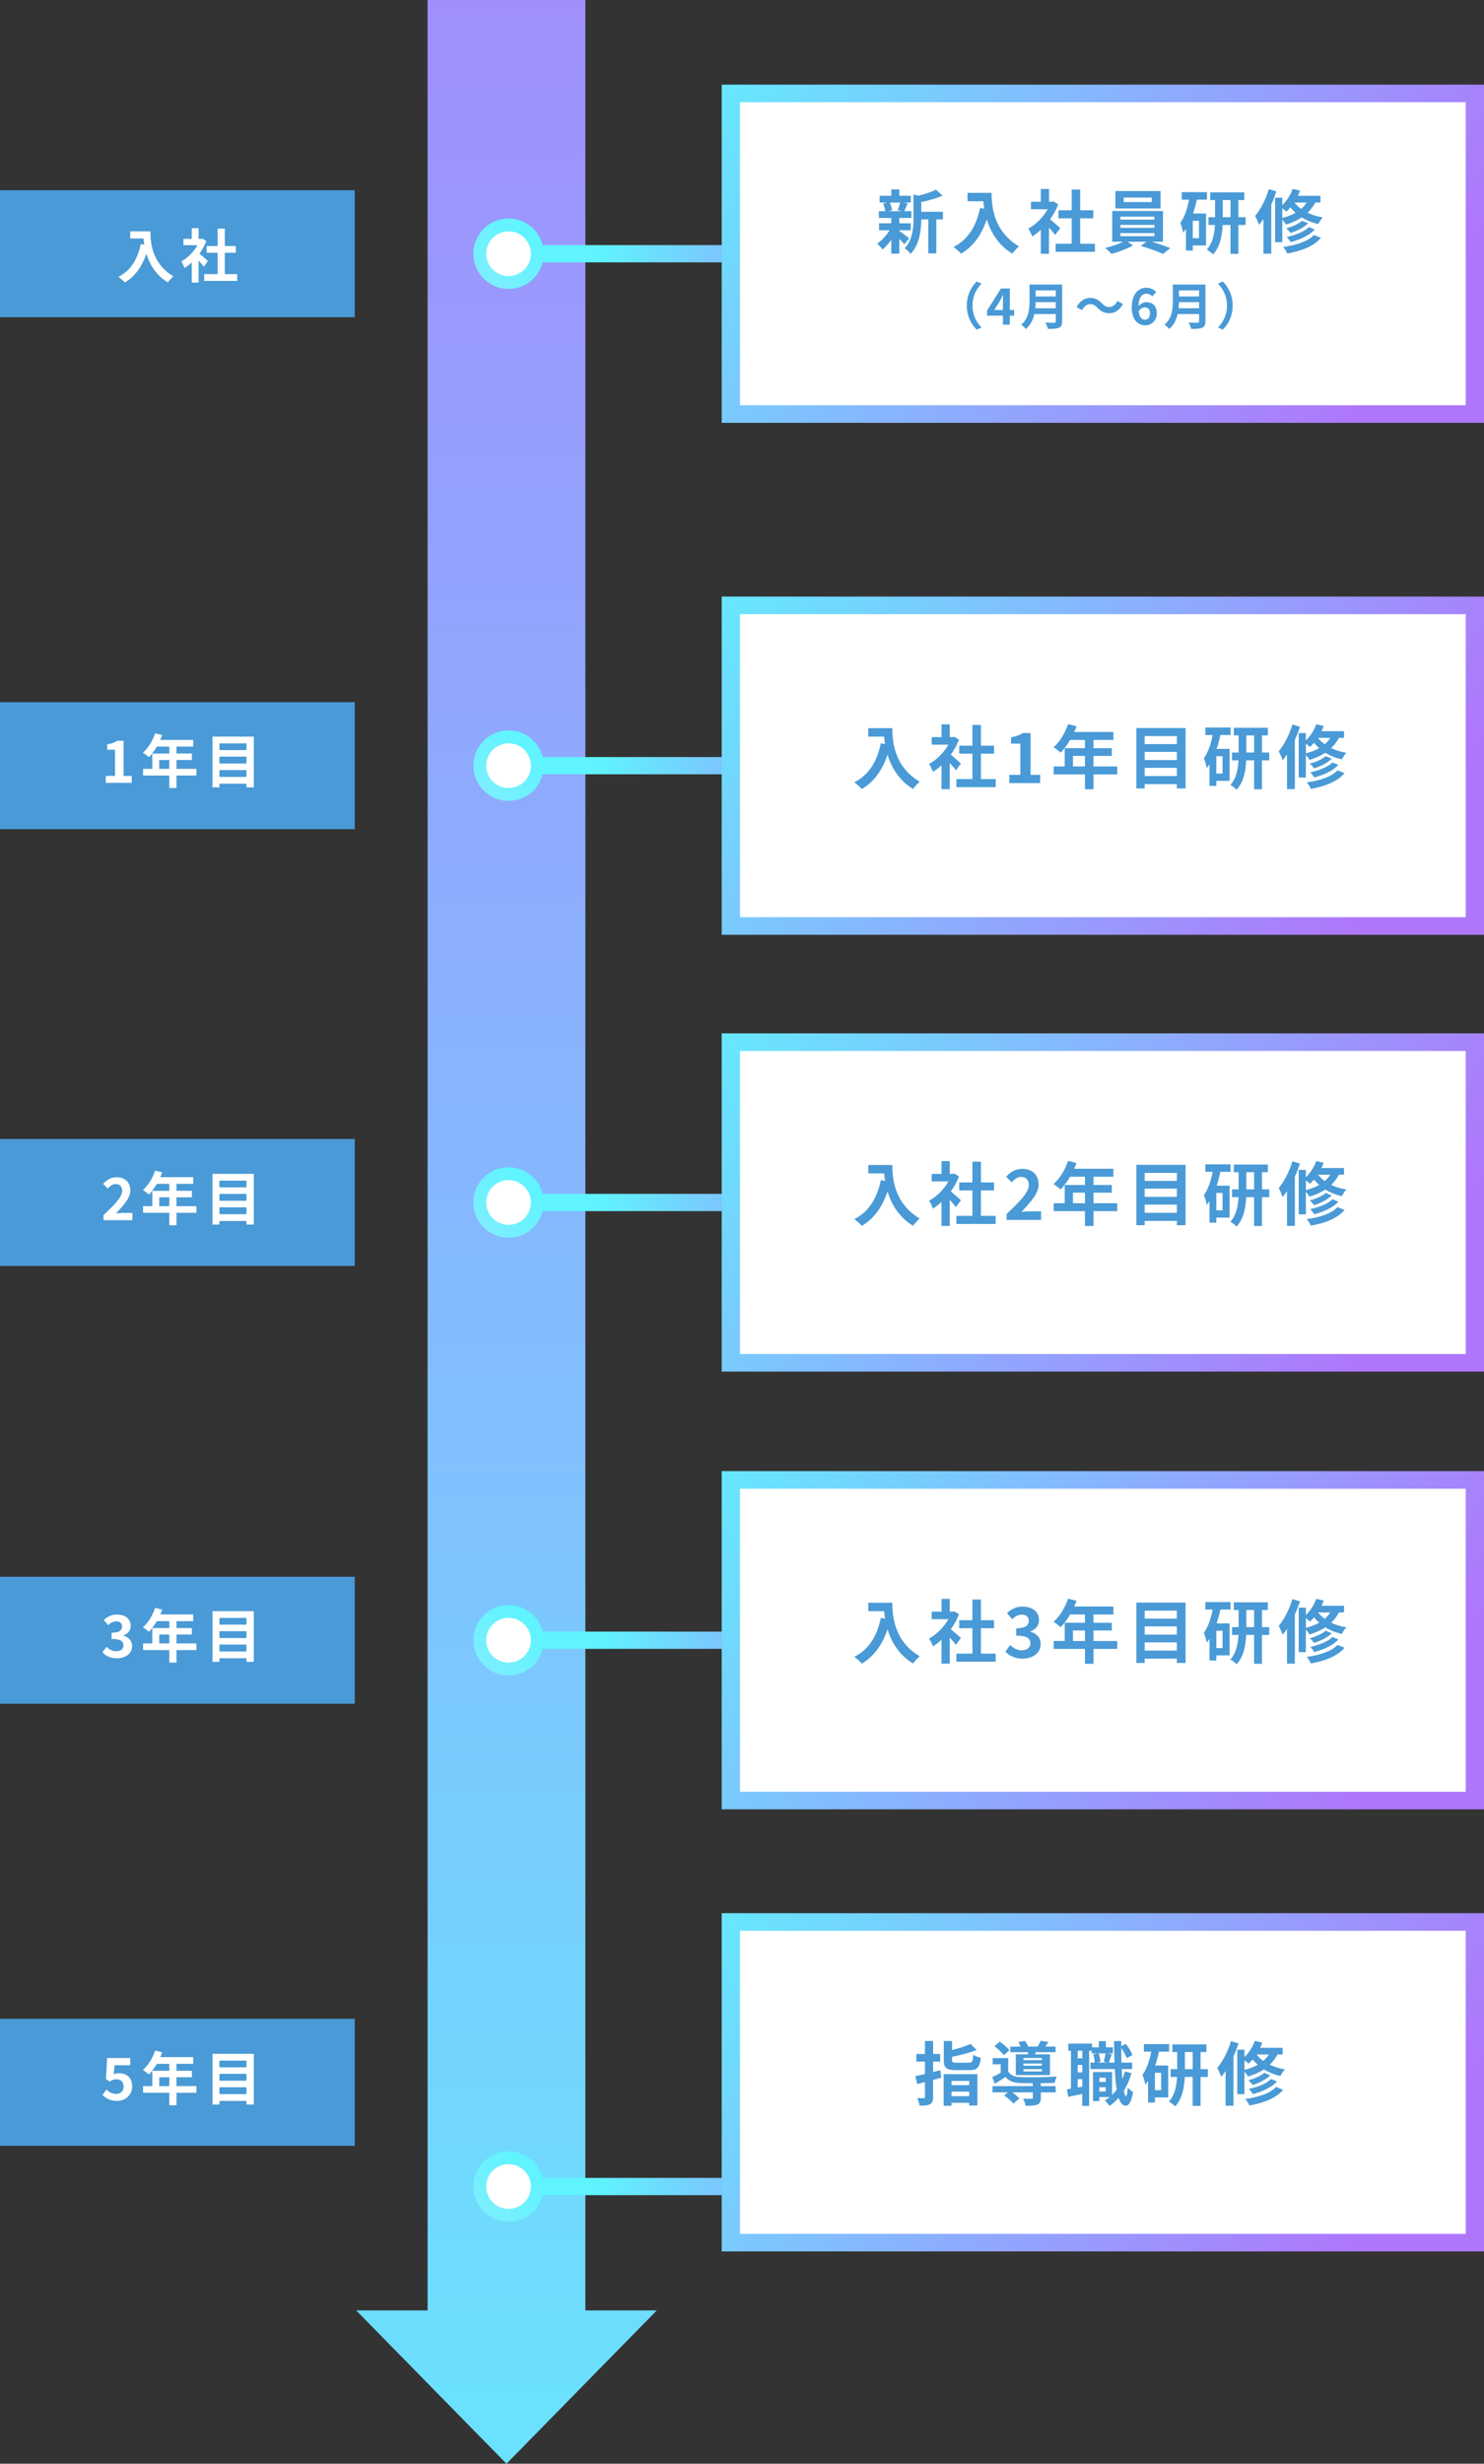 <?xml version="1.0" encoding="UTF-8"?><svg id="_レイヤー_2" xmlns="http://www.w3.org/2000/svg" xmlns:xlink="http://www.w3.org/1999/xlink" viewBox="0 0 730 1211.38"><rect x="0" y="0" width="730" height="1211.38" fill="#333333" stroke="none"/><defs><style>.cls-1{fill:url(#_名称未設定グラデーション_2-3);}.cls-2{fill:url(#_名称未設定グラデーション_2-6);}.cls-3{fill:url(#_名称未設定グラデーション_2-2);}.cls-4{fill:url(#_名称未設定グラデーション_2-4);}.cls-5{fill:url(#_名称未設定グラデーション_2-5);}.cls-6{fill:url(#_名称未設定グラデーション_250);}.cls-7{fill:url(#_名称未設定グラデーション_258);}.cls-8{fill:#fff;}.cls-9{fill:#499ad6;}.cls-10{fill:url(#_名称未設定グラデーション_250-2);}.cls-11{fill:url(#_名称未設定グラデーション_250-3);}.cls-12{fill:url(#_名称未設定グラデーション_250-4);}.cls-13{fill:url(#_名称未設定グラデーション_250-5);}.cls-14{fill:url(#_名称未設定グラデーション_258-2);}.cls-15{fill:url(#_名称未設定グラデーション_258-3);}.cls-16{fill:url(#_名称未設定グラデーション_258-5);}.cls-17{fill:url(#_名称未設定グラデーション_258-4);}.cls-18{isolation:isolate;}.cls-19{fill:url(#_名称未設定グラデーション_2);}</style><linearGradient id="_名称未設定グラデーション_2" x1="-2762.89" y1="2603" x2="-2762.89" y2="759.06" gradientTransform="translate(3012.04 -1130.07)" gradientUnits="userSpaceOnUse"><stop offset="0" stop-color="#5ff4ff"/><stop offset="1" stop-color="#af76fc"/></linearGradient><linearGradient id="_名称未設定グラデーション_258" x1="412.7" y1="-158.39" x2="412.7" y2="27.13" gradientTransform="translate(-96.01 259.49)" gradientUnits="userSpaceOnUse"><stop offset="0" stop-color="#5ff4ff"/><stop offset=".28" stop-color="#77cdfe"/><stop offset=".77" stop-color="#9f8efc"/><stop offset="1" stop-color="#af76fc"/></linearGradient><linearGradient id="_名称未設定グラデーション_250" x1="422.31" y1="-191.65" x2="361.24" y2="-252.71" gradientTransform="translate(451.42 537.46) rotate(-90)" gradientUnits="userSpaceOnUse"><stop offset="0" stop-color="#5ff4ff"/><stop offset="1" stop-color="#afe5fc"/></linearGradient><linearGradient id="_名称未設定グラデーション_2-2" x1="342.4" y1="-8.39" x2="668" y2="208.25" gradientTransform="matrix(1, 0, 0, 1, 0, 0)" xlink:href="#_名称未設定グラデーション_2"/><linearGradient id="_名称未設定グラデーション_258-2" x1="160.98" y1="-158.39" x2="160.98" y2="27.13" gradientTransform="translate(155.7 511.21)" xlink:href="#_名称未設定グラデーション_258"/><linearGradient id="_名称未設定グラデーション_250-2" x1="170.59" x2="109.53" y2="-252.71" xlink:href="#_名称未設定グラデーション_250"/><linearGradient id="_名称未設定グラデーション_2-3" x1="342.4" y1="243.33" x2="668" y2="459.97" gradientTransform="matrix(1, 0, 0, 1, 0, 0)" xlink:href="#_名称未設定グラデーション_2"/><linearGradient id="_名称未設定グラデーション_258-3" x1="-53.78" y1="-158.39" x2="-53.78" y2="27.13" gradientTransform="translate(370.47 725.97)" xlink:href="#_名称未設定グラデーション_258"/><linearGradient id="_名称未設定グラデーション_250-3" x1="-44.17" y1="-191.65" x2="-105.24" y2="-252.71" xlink:href="#_名称未設定グラデーション_250"/><linearGradient id="_名称未設定グラデーション_2-4" x1="342.4" y1="458.09" x2="668" y2="674.73" gradientTransform="matrix(1, 0, 0, 1, 0, 0)" xlink:href="#_名称未設定グラデーション_2"/><linearGradient id="_名称未設定グラデーション_258-4" x1="-269.02" y1="-158.39" x2="-269.02" y2="27.13" gradientTransform="translate(585.71 941.21)" xlink:href="#_名称未設定グラデーション_258"/><linearGradient id="_名称未設定グラデーション_250-4" x1="-259.42" x2="-320.48" y2="-252.71" xlink:href="#_名称未設定グラデーション_250"/><linearGradient id="_名称未設定グラデーション_2-5" x1="342.4" y1="673.33" x2="668" y2="889.98" gradientTransform="matrix(1, 0, 0, 1, 0, 0)" xlink:href="#_名称未設定グラデーション_2"/><linearGradient id="_名称未設定グラデーション_258-5" x1="-537.62" y1="-158.39" x2="-537.62" y2="27.13" gradientTransform="translate(854.31 1209.82)" xlink:href="#_名称未設定グラデーション_258"/><linearGradient id="_名称未設定グラデーション_250-5" x1="-528.02" y1="-191.65" x2="-589.08" y2="-252.71" xlink:href="#_名称未設定グラデーション_250"/><linearGradient id="_名称未設定グラデーション_2-6" x1="342.4" y1="890.69" x2="668" y2="1107.33" gradientTransform="matrix(1, 0, 0, 1, 0, 0)" xlink:href="#_名称未設定グラデーション_2"/></defs><g id="_レイヤー_1-2"><g><rect class="cls-9" y="775.26" width="174.51" height="62.43"/><g class="cls-18"><path class="cls-8" d="m50.42,812.38l1.98-2.67c1.26,1.23,2.81,2.18,4.73,2.18,2.15,0,3.61-1.03,3.61-2.81,0-2.01-1.23-3.24-5.85-3.24v-3.04c3.9,0,5.16-1.29,5.16-3.07,0-1.61-1.03-2.55-2.84-2.55-1.52,0-2.75.72-4.02,1.89l-2.15-2.58c1.84-1.61,3.87-2.64,6.37-2.64,4.1,0,6.88,2.01,6.88,5.57,0,2.24-1.32,3.79-3.53,4.68v.14c2.38.63,4.22,2.38,4.22,5.11,0,3.79-3.41,6-7.46,6-3.36,0-5.62-1.26-7.11-2.95Z"/><path class="cls-8" d="m96.63,811.32h-9.81v6.14h-3.53v-6.14h-12.91v-3.27h4.53v-7.54h8.38v-3.41h-6.14c-1.18,2.04-2.55,3.87-3.9,5.22-.66-.57-2.12-1.72-2.96-2.21,2.58-2.18,4.79-5.85,6.02-9.55l3.47.89c-.26.8-.57,1.58-.95,2.35h16.21v3.3h-8.23v3.41h7.57v3.18h-7.57v4.36h9.81v3.27Zm-13.34-3.27v-4.36h-4.96v4.36h4.96Z"/><path class="cls-8" d="m124.85,792.18v24.93h-3.61v-1.78h-13.28v1.78h-3.44v-24.93h20.34Zm-16.9,3.33v3.3h13.28v-3.3h-13.28Zm0,6.51v3.38h13.28v-3.38h-13.28Zm13.28,9.98v-3.39h-13.28v3.39h13.28Z"/></g><polygon class="cls-19" points="287.95 1136 287.95 0 210.35 0 210.35 1136 175.21 1136 212.18 1173.69 249.15 1211.38 286.12 1173.69 323.08 1136 287.95 1136"/><rect class="cls-9" y="93.54" width="174.51" height="62.43"/><g id="_教育方針"><g class="cls-18"><path class="cls-8" d="m73.98,113.76c0,5.42.78,15.89,11.33,22.12-.75.6-2.15,2.09-2.75,2.98-5.94-3.58-8.98-9.01-10.56-14.14-2.15,6.43-5.59,11.19-10.59,14.17-.63-.72-2.24-2.12-3.13-2.78,5.97-3.01,9.38-8.55,10.96-16.09l1.75.32c-.2-1.09-.32-2.12-.4-3.1h-6.54v-3.47h9.92Z"/><path class="cls-8" d="m100.25,131.14c-.6-.8-1.58-1.95-2.55-3.01v10.82h-3.38v-9.9c-1.15,1.06-2.35,2.01-3.56,2.75-.29-.92-1.09-2.58-1.61-3.24,3.13-1.69,6.14-4.71,8-8h-6.91v-3.1h4.07v-5.28h3.38v5.28h1.29l.6-.14,1.92,1.23c-.86,2.18-2.01,4.25-3.39,6.14,1.38,1.12,3.59,3.1,4.19,3.67l-2.07,2.78Zm16.44,3.64v3.33h-16.24v-3.33h6.63v-10.5h-5.45v-3.3h5.45v-8.58h3.5v8.58h5.42v3.3h-5.42v10.5h6.11Z"/></g></g><rect class="cls-9" y="345.26" width="174.51" height="62.43"/><g class="cls-18"><path class="cls-8" d="m52.02,381.51h4.56v-12.88h-3.84v-2.61c2.12-.4,3.59-.95,4.93-1.78h3.13v17.27h3.99v3.41h-12.77v-3.41Z"/><path class="cls-8" d="m96.63,381.31h-9.81v6.14h-3.53v-6.14h-12.91v-3.27h4.53v-7.54h8.38v-3.41h-6.14c-1.18,2.04-2.55,3.87-3.9,5.22-.66-.57-2.12-1.72-2.96-2.21,2.58-2.18,4.79-5.85,6.02-9.55l3.47.89c-.26.8-.57,1.58-.95,2.35h16.21v3.3h-8.23v3.41h7.57v3.18h-7.57v4.36h9.81v3.27Zm-13.34-3.27v-4.36h-4.96v4.36h4.96Z"/><path class="cls-8" d="m124.85,362.18v24.93h-3.62v-1.78h-13.28v1.78h-3.44v-24.93h20.34Zm-16.9,3.33v3.3h13.28v-3.3h-13.28Zm0,6.51v3.39h13.28v-3.39h-13.28Zm13.28,9.98v-3.38h-13.28v3.38h13.28Z"/></g><rect class="cls-9" y="560.02" width="174.51" height="62.43"/><g class="cls-18"><path class="cls-8" d="m50.91,597.49c5.54-5.28,9.18-8.89,9.18-11.96,0-2.09-1.15-3.36-3.18-3.36-1.55,0-2.81,1.03-3.9,2.21l-2.29-2.29c1.95-2.09,3.84-3.24,6.74-3.24,4.02,0,6.68,2.55,6.68,6.46,0,3.61-3.33,7.34-7.11,11.3,1.06-.12,2.47-.23,3.47-.23h4.65v3.56h-14.23v-2.44Z"/><path class="cls-8" d="m96.63,596.32h-9.81v6.14h-3.53v-6.14h-12.91v-3.27h4.53v-7.54h8.38v-3.41h-6.14c-1.18,2.04-2.55,3.87-3.9,5.22-.66-.57-2.12-1.72-2.96-2.21,2.58-2.18,4.79-5.85,6.02-9.55l3.47.89c-.26.8-.57,1.58-.95,2.35h16.21v3.3h-8.23v3.41h7.57v3.18h-7.57v4.36h9.81v3.27Zm-13.34-3.27v-4.36h-4.96v4.36h4.96Z"/><path class="cls-8" d="m124.85,577.18v24.93h-3.62v-1.78h-13.28v1.78h-3.44v-24.93h20.34Zm-16.9,3.33v3.3h13.28v-3.3h-13.28Zm0,6.51v3.38h13.28v-3.38h-13.28Zm13.28,9.98v-3.39h-13.28v3.39h13.28Z"/></g><rect class="cls-9" y="992.62" width="174.51" height="62.43"/><g class="cls-18"><path class="cls-8" d="m50.42,1030.09l1.95-2.7c1.21,1.18,2.7,2.15,4.68,2.15,2.21,0,3.76-1.29,3.76-3.61s-1.43-3.59-3.59-3.59c-1.26,0-1.95.32-3.18,1.12l-1.92-1.23.57-10.33h11.36v3.53h-7.72l-.4,4.5c.86-.37,1.58-.57,2.55-.57,3.56,0,6.54,2.01,6.54,6.43s-3.5,7.2-7.43,7.2c-3.36,0-5.59-1.32-7.17-2.9Z"/><path class="cls-8" d="m96.63,1028.98h-9.81v6.14h-3.53v-6.14h-12.91v-3.27h4.53v-7.54h8.38v-3.41h-6.14c-1.18,2.04-2.55,3.87-3.9,5.22-.66-.57-2.12-1.72-2.96-2.21,2.58-2.18,4.79-5.85,6.02-9.55l3.47.89c-.26.8-.57,1.58-.95,2.35h16.21v3.3h-8.23v3.41h7.57v3.18h-7.57v4.36h9.81v3.27Zm-13.34-3.27v-4.36h-4.96v4.36h4.96Z"/><path class="cls-8" d="m124.85,1009.84v24.93h-3.61v-1.78h-13.28v1.78h-3.44v-24.93h20.34Zm-16.9,3.33v3.3h13.28v-3.3h-13.28Zm0,6.51v3.39h13.28v-3.39h-13.28Zm13.28,9.98v-3.38h-13.28v3.38h13.28Z"/></g><g><rect class="cls-7" x="312.45" y="74.28" width="8.48" height="100.95" transform="translate(191.94 441.44) rotate(-90)"/><g><circle class="cls-6" cx="250.17" cy="124.75" r="17.32"/><circle class="cls-8" cx="250.17" cy="124.75" r="10.99"/></g></g><rect class="cls-3" x="355.02" y="41.61" width="374.98" height="166.29"/><rect class="cls-8" x="364.01" y="50.25" width="357" height="149"/><g id="_教育方針-2"><g class="cls-18"><path class="cls-9" d="m442.37,113.49c1.23.85,4.06,3.11,4.85,3.72l-2.36,2.9c-.55-.68-1.5-1.71-2.49-2.66v7.27h-3.93v-6.86c-1.33,1.91-2.87,3.62-4.34,4.81-.61-.89-1.78-2.22-2.63-2.87,2.22-1.47,4.58-4.03,6.15-6.59h-5.19v-3.42h6.01v-2.63h-6.11v-3.35h3.14c-.14-1.13-.55-2.59-1.02-3.76l2.08-.48h-3.83v-3.31h5.74v-3.11h3.93v3.11h5.67v3.31h-3.52l1.98.38c-.62,1.47-1.16,2.83-1.64,3.86h3.45v3.35h-5.94v2.63h5.63v3.42h-5.63v.27Zm-4.71-13.9c.58,1.16,1.02,2.73,1.16,3.76l-1.71.48h6.69l-2.25-.48c.44-1.02.99-2.6,1.26-3.76h-5.16Zm26.16,8.3h-3.24v16.7h-3.93v-16.7h-3.48c-.03,5.09-.75,12.29-5.26,16.97-.51-.89-1.98-2.29-2.9-2.77,3.93-4.17,4.34-9.97,4.34-14.68v-11.82l2.36.65c3.24-.79,6.62-1.88,8.71-3l3.24,2.97c-3,1.33-6.9,2.39-10.48,3.14v4.78h10.65v3.76Z"/><path class="cls-9" d="m487.76,94.81c0,6.45.92,18.92,13.49,26.33-.89.72-2.56,2.49-3.28,3.55-7.07-4.27-10.69-10.72-12.57-16.83-2.56,7.65-6.66,13.32-12.6,16.87-.75-.85-2.66-2.53-3.72-3.31,7.1-3.58,11.17-10.18,13.04-19.16l2.08.38c-.24-1.3-.38-2.53-.48-3.69h-7.79v-4.13h11.82Z"/><path class="cls-9" d="m519.05,115.5c-.72-.96-1.88-2.32-3.04-3.59v12.87h-4.03v-11.78c-1.37,1.26-2.8,2.39-4.23,3.28-.34-1.09-1.3-3.07-1.91-3.86,3.72-2.02,7.31-5.6,9.53-9.53h-8.23v-3.69h4.85v-6.28h4.03v6.28h1.54l.72-.17,2.29,1.47c-1.02,2.59-2.39,5.05-4.03,7.31,1.64,1.33,4.27,3.69,4.99,4.37l-2.46,3.31Zm19.57,4.34v3.96h-19.33v-3.96h7.89v-12.5h-6.49v-3.93h6.49v-10.21h4.17v10.21h6.45v3.93h-6.45v12.5h7.27Z"/><path class="cls-9" d="m566.55,118.85c3.21.96,6.8,2.19,9.15,3.14l-3.59,2.87c-2.63-1.23-7.34-2.9-10.96-3.96l2.87-2.05h-9.32l2.63,1.84c-2.77,1.61-7.14,3.24-10.59,4.1-.75-.85-2.15-2.12-3.07-2.9,2.97-.65,6.49-1.88,8.81-3.04h-5.36v-15.09h24.96v15.09h-5.53Zm4.34-16.36h-22.23v-8.54h22.23v8.54Zm-19.74,5.5h16.73v-1.47h-16.73v1.47Zm0,4.03h16.73v-1.43h-16.73v1.43Zm0,4.1h16.73v-1.5h-16.73v1.5Zm15.4-18.99h-13.8v2.22h13.8v-2.22Z"/><path class="cls-9" d="m588.72,98.19c-.48,2.29-1.09,4.61-1.84,6.79h6.39v15.71h-6.52v2.49h-3.38v-10.59c-.44.65-.89,1.26-1.37,1.84-.14-1.09-.85-3.69-1.4-4.85,2.08-2.8,3.48-6.93,4.34-11.41h-3.62v-3.69h12.4v3.69h-4.99Zm1.09,10.38h-3.07v8.54h3.07v-8.54Zm22.95,2.05h-3.59v14.21h-3.86v-14.21h-3.89c-.21,5.02-1.2,10.72-4.71,14.45-.68-.72-2.15-1.84-3.07-2.36,2.94-3.18,3.79-7.92,4-12.09h-3.18v-3.82h3.24v-8.44h-2.36v-3.76h16.73v3.76h-2.9v8.44h3.59v3.82Zm-7.44-3.82v-8.44h-3.83v8.44h3.83Z"/><path class="cls-9" d="m627.89,94.12c-.72,2.12-1.57,4.34-2.53,6.45v24.18h-3.86v-17.07c-.68,1.02-1.4,2.01-2.15,2.87-.34-.96-1.3-3.31-1.95-4.37,2.73-3.21,5.26-8.2,6.76-13.18l3.72,1.13Zm19.12,5.46c-.99,1.95-2.29,3.59-3.79,5.02,2.12,1.02,4.61,1.84,7.44,2.29-.72.75-1.71,2.29-2.19,3.24-3.14-.68-5.87-1.84-8.13-3.24-2.29,1.5-4.92,2.66-7.79,3.52-.31-.61-1.09-1.67-1.78-2.46v11.13h-3.52v-21.86h3.52v3.62c2.22-2.08,4.06-4.99,5.12-7.96l3.65.85c-.31.85-.68,1.74-1.09,2.56h11.1v3.28h-2.56Zm-16.22,7.58c2.42-.61,4.61-1.43,6.52-2.53-.96-.85-1.81-1.74-2.53-2.63-.62.75-1.3,1.43-1.98,2.05-.44-.44-1.26-1.09-2.02-1.64v4.75Zm19.02,9.77c-3.55,4.17-9.6,6.46-16.56,7.72-.44-.99-1.26-2.32-2.05-3.21,6.28-.85,12.19-2.7,15.13-5.91l3.48,1.4Zm-6.32-7.14c-2.12,2.15-5.5,3.76-8.67,4.78-.48-.75-1.37-1.71-2.15-2.32,2.9-.75,6.18-2.15,7.85-3.69l2.97,1.23Zm3.28,3.07c-2.7,2.94-7.24,4.99-11.88,6.18-.44-.75-1.26-1.88-1.98-2.53,4.27-.89,8.71-2.6,10.96-4.85l2.9,1.2Zm-10.01-13.28c.85,1.09,1.95,2.19,3.28,3.14,1.09-.92,1.98-1.95,2.73-3.14h-6.01Z"/><path class="cls-9" d="m480.46,138.41l2.34,1.04c-2.47,2.66-4.41,6.07-4.41,10.8s1.95,8.14,4.41,10.8l-2.34,1.04c-2.66-2.61-4.86-6.56-4.86-11.84s2.19-9.22,4.86-11.84Z"/><path class="cls-9" d="m493.35,155.21h-7.79v-2.49l6.81-10.87h4.37v10.58h2.14v2.79h-2.14v4.41h-3.38v-4.41Zm0-2.79v-3.55c0-1.06.07-2.74.12-3.8h-.1c-.44.96-.94,1.88-1.46,2.86l-2.84,4.49h4.27Z"/><path class="cls-9" d="m522.46,158.02c0,1.78-.42,2.61-1.55,3.11-1.18.52-2.91.57-5.45.57-.17-.86-.76-2.27-1.23-3.08,1.73.1,3.8.07,4.34.07.59,0,.79-.2.79-.71v-3.58h-10.55c-.64,2.76-1.87,5.45-4.17,7.37-.44-.62-1.63-1.7-2.27-2.12,3.72-3.18,4.07-7.89,4.07-11.64v-8.11h16.03v18.12Zm-3.11-6.46v-3.01h-9.89c-.02.94-.07,1.97-.17,3.01h10.06Zm-9.89-8.8v3.01h9.89v-3.01h-9.89Z"/><path class="cls-9" d="m536.19,149.53c-1.58,0-2.98,1.21-3.92,2.96l-2.71-1.48c1.65-3.06,4.07-4.54,6.71-4.54,2.34,0,4.14.89,5.82,2.71,1.06,1.13,1.97,1.78,3.67,1.78,1.58,0,2.98-1.21,3.92-2.96l2.71,1.48c-1.65,3.06-4.07,4.54-6.71,4.54-2.34,0-4.14-.89-5.82-2.71-1.06-1.11-1.95-1.78-3.67-1.78Z"/><path class="cls-9" d="m556.73,151.21c0-6.78,3.38-9.72,7.08-9.72,2.22,0,3.85.94,4.93,2.07l-1.92,2.17c-.64-.71-1.75-1.31-2.81-1.31-2.1,0-3.82,1.55-3.97,6.14,1.01-1.26,2.56-2,3.75-2,3.06,0,5.25,1.75,5.25,5.47s-2.61,5.92-5.75,5.92c-3.45,0-6.56-2.66-6.56-8.75Zm3.4,1.87c.34,3.01,1.58,4.14,3.08,4.14,1.38,0,2.49-1.06,2.49-3.18,0-2-1.04-2.91-2.61-2.91-.94,0-2.05.52-2.96,1.95Z"/><path class="cls-9" d="m592.95,158.02c0,1.78-.42,2.61-1.55,3.11-1.18.52-2.91.57-5.45.57-.17-.86-.76-2.27-1.23-3.08,1.73.1,3.8.07,4.34.07.59,0,.79-.2.79-.71v-3.58h-10.55c-.64,2.76-1.87,5.45-4.17,7.37-.44-.62-1.63-1.7-2.27-2.12,3.72-3.18,4.07-7.89,4.07-11.64v-8.11h16.03v18.12Zm-3.11-6.46v-3.01h-9.89c-.02.94-.07,1.97-.17,3.01h10.06Zm-9.89-8.8v3.01h9.89v-3.01h-9.89Z"/><path class="cls-9" d="m601.5,162.09l-2.34-1.04c2.47-2.66,4.41-6.07,4.41-10.8s-1.95-8.14-4.41-10.8l2.34-1.04c2.66,2.61,4.86,6.56,4.86,11.84s-2.19,9.22-4.86,11.84Z"/></g></g><g><g><rect class="cls-14" x="312.45" y="326" width="8.48" height="100.95" transform="translate(-59.78 693.16) rotate(-90)"/><g><circle class="cls-10" cx="250.17" cy="376.47" r="17.32"/><circle class="cls-8" cx="250.17" cy="376.47" r="10.99"/></g></g><rect class="cls-1" x="355.02" y="293.33" width="374.98" height="166.29"/><rect class="cls-8" x="364.01" y="301.97" width="357" height="149"/><g id="_教育方針-3"><g class="cls-18"><path class="cls-9" d="m438.94,358.03c0,6.45.92,18.92,13.49,26.33-.89.72-2.56,2.49-3.28,3.55-7.07-4.27-10.69-10.72-12.57-16.83-2.56,7.65-6.66,13.32-12.6,16.87-.75-.85-2.66-2.53-3.72-3.31,7.1-3.58,11.17-10.18,13.04-19.16l2.08.38c-.24-1.3-.38-2.53-.48-3.69h-7.79v-4.13h11.82Z"/><path class="cls-9" d="m470.22,378.73c-.72-.96-1.88-2.32-3.04-3.59v12.87h-4.03v-11.78c-1.37,1.26-2.8,2.39-4.23,3.28-.34-1.09-1.3-3.07-1.91-3.86,3.72-2.02,7.31-5.6,9.53-9.53h-8.23v-3.69h4.85v-6.28h4.03v6.28h1.54l.72-.17,2.29,1.47c-1.02,2.6-2.39,5.05-4.03,7.31,1.64,1.33,4.27,3.69,4.99,4.37l-2.46,3.31Zm19.57,4.34v3.96h-19.33v-3.96h7.89v-12.5h-6.49v-3.93h6.49v-10.21h4.17v10.21h6.45v3.93h-6.45v12.5h7.27Z"/><path class="cls-9" d="m496.49,380.98h5.43v-15.33h-4.58v-3.11c2.53-.48,4.27-1.13,5.87-2.12h3.72v20.56h4.75v4.06h-15.2v-4.06Z"/><path class="cls-9" d="m549.59,380.74h-11.68v7.31h-4.2v-7.31h-15.37v-3.89h5.4v-8.98h9.97v-4.06h-7.31c-1.4,2.42-3.04,4.61-4.64,6.22-.79-.68-2.53-2.05-3.52-2.63,3.07-2.59,5.7-6.97,7.17-11.37l4.13,1.06c-.31.96-.68,1.88-1.13,2.8h19.29v3.93h-9.8v4.06h9.01v3.79h-9.01v5.19h11.68v3.89Zm-15.88-3.89v-5.19h-5.91v5.19h5.91Z"/><path class="cls-9" d="m583.2,357.97v29.68h-4.3v-2.12h-15.81v2.12h-4.1v-29.68h24.21Zm-20.11,3.96v3.93h15.81v-3.93h-15.81Zm0,7.75v4.03h15.81v-4.03h-15.81Zm15.81,11.88v-4.03h-15.81v4.03h15.81Z"/><path class="cls-9" d="m600.31,361.42c-.48,2.29-1.09,4.61-1.84,6.79h6.39v15.71h-6.52v2.49h-3.38v-10.59c-.44.65-.89,1.26-1.37,1.84-.14-1.09-.85-3.69-1.4-4.85,2.08-2.8,3.48-6.93,4.34-11.41h-3.62v-3.69h12.4v3.69h-4.99Zm1.09,10.38h-3.07v8.54h3.07v-8.54Zm22.95,2.05h-3.59v14.21h-3.86v-14.21h-3.89c-.21,5.02-1.2,10.72-4.71,14.45-.68-.72-2.15-1.84-3.07-2.36,2.94-3.18,3.79-7.92,4-12.09h-3.18v-3.82h3.24v-8.44h-2.36v-3.76h16.73v3.76h-2.9v8.44h3.59v3.82Zm-7.44-3.82v-8.44h-3.83v8.44h3.83Z"/><path class="cls-9" d="m639.49,357.35c-.72,2.12-1.57,4.34-2.53,6.45v24.18h-3.86v-17.07c-.68,1.02-1.4,2.01-2.15,2.87-.34-.96-1.3-3.31-1.95-4.37,2.73-3.21,5.26-8.2,6.76-13.18l3.72,1.13Zm19.12,5.46c-.99,1.95-2.29,3.59-3.79,5.02,2.12,1.02,4.61,1.84,7.44,2.29-.72.75-1.71,2.29-2.19,3.24-3.14-.68-5.87-1.84-8.13-3.24-2.29,1.5-4.92,2.66-7.79,3.52-.31-.61-1.09-1.67-1.78-2.46v11.13h-3.52v-21.86h3.52v3.62c2.22-2.08,4.06-4.99,5.12-7.96l3.65.85c-.31.85-.68,1.74-1.09,2.56h11.1v3.28h-2.56Zm-16.22,7.58c2.42-.61,4.61-1.43,6.52-2.53-.96-.85-1.81-1.74-2.53-2.63-.62.75-1.3,1.43-1.98,2.05-.44-.44-1.26-1.09-2.01-1.64v4.75Zm19.02,9.77c-3.55,4.17-9.6,6.46-16.56,7.72-.44-.99-1.26-2.32-2.05-3.21,6.28-.85,12.19-2.7,15.13-5.91l3.48,1.4Zm-6.32-7.14c-2.12,2.15-5.5,3.76-8.67,4.78-.48-.75-1.37-1.71-2.15-2.32,2.9-.75,6.18-2.15,7.85-3.69l2.97,1.23Zm3.28,3.07c-2.7,2.94-7.24,4.99-11.88,6.18-.44-.75-1.26-1.88-1.98-2.53,4.27-.89,8.71-2.6,10.96-4.85l2.9,1.2Zm-10.01-13.28c.85,1.09,1.95,2.19,3.28,3.14,1.09-.92,1.98-1.95,2.73-3.14h-6.01Z"/></g></g></g><g><g><rect class="cls-15" x="312.45" y="540.76" width="8.48" height="100.95" transform="translate(-274.55 907.93) rotate(-90)"/><g><circle class="cls-11" cx="250.17" cy="591.24" r="17.32"/><circle class="cls-8" cx="250.17" cy="591.24" r="10.99"/></g></g><rect class="cls-4" x="355.02" y="508.09" width="374.98" height="166.29"/><rect class="cls-8" x="364.01" y="516.74" width="357" height="149"/><g id="_教育方針-4"><g class="cls-18"><path class="cls-9" d="m438.94,572.8c0,6.45.92,18.92,13.49,26.33-.89.72-2.56,2.49-3.28,3.55-7.07-4.27-10.69-10.72-12.57-16.83-2.56,7.65-6.66,13.32-12.6,16.87-.75-.85-2.66-2.53-3.72-3.31,7.1-3.58,11.17-10.18,13.04-19.16l2.08.38c-.24-1.3-.38-2.53-.48-3.69h-7.79v-4.13h11.82Z"/><path class="cls-9" d="m470.22,593.49c-.72-.96-1.88-2.32-3.04-3.59v12.87h-4.03v-11.78c-1.37,1.26-2.8,2.39-4.23,3.28-.34-1.09-1.3-3.07-1.91-3.86,3.72-2.02,7.31-5.6,9.53-9.53h-8.23v-3.69h4.85v-6.28h4.03v6.28h1.54l.72-.17,2.29,1.47c-1.02,2.6-2.39,5.05-4.03,7.31,1.64,1.33,4.27,3.69,4.99,4.37l-2.46,3.31Zm19.57,4.34v3.96h-19.33v-3.96h7.89v-12.5h-6.49v-3.93h6.49v-10.21h4.17v10.21h6.45v3.93h-6.45v12.5h7.27Z"/><path class="cls-9" d="m495.16,596.91c6.59-6.28,10.93-10.59,10.93-14.24,0-2.49-1.37-4-3.79-4-1.84,0-3.35,1.23-4.64,2.63l-2.73-2.73c2.32-2.49,4.58-3.86,8.03-3.86,4.78,0,7.96,3.04,7.96,7.68,0,4.3-3.96,8.74-8.47,13.46,1.26-.14,2.94-.27,4.13-.27h5.53v4.23h-16.94v-2.9Z"/><path class="cls-9" d="m549.59,595.5h-11.68v7.31h-4.2v-7.31h-15.37v-3.89h5.4v-8.98h9.97v-4.06h-7.31c-1.4,2.42-3.04,4.61-4.64,6.22-.79-.68-2.53-2.05-3.52-2.63,3.07-2.59,5.7-6.97,7.17-11.37l4.13,1.06c-.31.96-.68,1.88-1.13,2.8h19.29v3.93h-9.8v4.06h9.01v3.79h-9.01v5.19h11.68v3.89Zm-15.88-3.89v-5.19h-5.91v5.19h5.91Z"/><path class="cls-9" d="m583.2,572.73v29.68h-4.3v-2.12h-15.81v2.12h-4.1v-29.68h24.21Zm-20.11,3.96v3.93h15.81v-3.93h-15.81Zm0,7.75v4.03h15.81v-4.03h-15.81Zm15.81,11.88v-4.03h-15.81v4.03h15.81Z"/><path class="cls-9" d="m600.31,576.18c-.48,2.29-1.09,4.61-1.84,6.79h6.39v15.71h-6.52v2.49h-3.38v-10.59c-.44.65-.89,1.26-1.37,1.84-.14-1.09-.85-3.69-1.4-4.85,2.08-2.8,3.48-6.93,4.34-11.41h-3.62v-3.69h12.4v3.69h-4.99Zm1.09,10.38h-3.07v8.54h3.07v-8.54Zm22.95,2.05h-3.59v14.21h-3.86v-14.21h-3.89c-.21,5.02-1.2,10.72-4.71,14.45-.68-.72-2.15-1.84-3.07-2.36,2.94-3.18,3.79-7.92,4-12.09h-3.18v-3.82h3.24v-8.44h-2.36v-3.76h16.73v3.76h-2.9v8.44h3.59v3.82Zm-7.44-3.82v-8.44h-3.83v8.44h3.83Z"/><path class="cls-9" d="m639.49,572.11c-.72,2.12-1.57,4.34-2.53,6.45v24.18h-3.86v-17.07c-.68,1.02-1.4,2.01-2.15,2.87-.34-.96-1.3-3.31-1.95-4.37,2.73-3.21,5.26-8.2,6.76-13.18l3.72,1.13Zm19.12,5.46c-.99,1.95-2.29,3.59-3.79,5.02,2.12,1.02,4.61,1.84,7.44,2.29-.72.75-1.71,2.29-2.19,3.24-3.14-.68-5.87-1.84-8.13-3.24-2.29,1.5-4.92,2.66-7.79,3.52-.31-.61-1.09-1.67-1.78-2.46v11.13h-3.52v-21.86h3.52v3.62c2.22-2.08,4.06-4.99,5.12-7.96l3.65.85c-.31.85-.68,1.74-1.09,2.56h11.1v3.28h-2.56Zm-16.22,7.58c2.42-.61,4.61-1.43,6.52-2.53-.96-.85-1.81-1.74-2.53-2.63-.62.75-1.3,1.43-1.98,2.05-.44-.44-1.26-1.09-2.01-1.64v4.75Zm19.02,9.77c-3.55,4.17-9.6,6.46-16.56,7.72-.44-.99-1.26-2.32-2.05-3.21,6.28-.85,12.19-2.7,15.13-5.91l3.48,1.4Zm-6.32-7.14c-2.12,2.15-5.5,3.76-8.67,4.78-.48-.75-1.37-1.71-2.15-2.32,2.9-.75,6.18-2.15,7.85-3.69l2.97,1.23Zm3.28,3.07c-2.7,2.94-7.24,4.99-11.88,6.18-.44-.75-1.26-1.88-1.98-2.53,4.27-.89,8.71-2.6,10.96-4.85l2.9,1.2Zm-10.01-13.28c.85,1.09,1.95,2.19,3.28,3.14,1.09-.92,1.98-1.95,2.73-3.14h-6.01Z"/></g></g></g><g><g><rect class="cls-17" x="312.45" y="756" width="8.48" height="100.95" transform="translate(-489.79 1123.17) rotate(-90)"/><g><circle class="cls-12" cx="250.17" cy="806.48" r="17.32"/><circle class="cls-8" cx="250.17" cy="806.48" r="10.99"/></g></g><rect class="cls-5" x="355.02" y="723.33" width="374.98" height="166.29"/><rect class="cls-8" x="364.01" y="731.98" width="357" height="149"/><g id="_教育方針-5"><g class="cls-18"><path class="cls-9" d="m438.94,788.04c0,6.45.92,18.92,13.49,26.33-.89.72-2.56,2.49-3.28,3.55-7.07-4.27-10.69-10.72-12.57-16.83-2.56,7.65-6.66,13.32-12.6,16.87-.75-.85-2.66-2.53-3.72-3.31,7.1-3.58,11.17-10.18,13.04-19.16l2.08.38c-.24-1.3-.38-2.53-.48-3.69h-7.79v-4.13h11.82Z"/><path class="cls-9" d="m470.22,808.73c-.72-.96-1.88-2.32-3.04-3.59v12.87h-4.03v-11.78c-1.37,1.26-2.8,2.39-4.23,3.28-.34-1.09-1.3-3.07-1.91-3.86,3.72-2.02,7.31-5.6,9.53-9.53h-8.23v-3.69h4.85v-6.28h4.03v6.28h1.54l.72-.17,2.29,1.47c-1.02,2.6-2.39,5.05-4.03,7.31,1.64,1.33,4.27,3.69,4.99,4.37l-2.46,3.31Zm19.57,4.34v3.96h-19.33v-3.96h7.89v-12.5h-6.49v-3.93h6.49v-10.21h4.17v10.21h6.45v3.93h-6.45v12.5h7.27Z"/><path class="cls-9" d="m494.58,812.01l2.36-3.18c1.5,1.47,3.35,2.59,5.63,2.59,2.56,0,4.3-1.23,4.3-3.35,0-2.39-1.47-3.86-6.97-3.86v-3.62c4.64,0,6.15-1.54,6.15-3.65,0-1.91-1.23-3.04-3.38-3.04-1.81,0-3.28.85-4.78,2.25l-2.56-3.07c2.19-1.91,4.61-3.14,7.58-3.14,4.88,0,8.2,2.39,8.2,6.62,0,2.66-1.57,4.51-4.2,5.57v.17c2.83.75,5.02,2.83,5.02,6.08,0,4.51-4.06,7.14-8.88,7.14-4,0-6.69-1.5-8.47-3.52Z"/><path class="cls-9" d="m549.59,810.75h-11.68v7.31h-4.2v-7.31h-15.37v-3.89h5.4v-8.98h9.97v-4.06h-7.31c-1.4,2.42-3.04,4.61-4.64,6.22-.79-.68-2.53-2.05-3.52-2.63,3.07-2.59,5.7-6.97,7.17-11.37l4.13,1.06c-.31.96-.68,1.88-1.13,2.8h19.29v3.93h-9.8v4.06h9.01v3.79h-9.01v5.19h11.68v3.89Zm-15.88-3.89v-5.19h-5.91v5.19h5.91Z"/><path class="cls-9" d="m583.2,787.97v29.68h-4.3v-2.12h-15.81v2.12h-4.1v-29.68h24.21Zm-20.11,3.96v3.93h15.81v-3.93h-15.81Zm0,7.75v4.03h15.81v-4.03h-15.81Zm15.81,11.88v-4.03h-15.81v4.03h15.81Z"/><path class="cls-9" d="m600.31,791.42c-.48,2.29-1.09,4.61-1.84,6.79h6.39v15.71h-6.52v2.49h-3.38v-10.59c-.44.65-.89,1.26-1.37,1.84-.14-1.09-.85-3.69-1.4-4.85,2.08-2.8,3.48-6.93,4.34-11.41h-3.62v-3.69h12.4v3.69h-4.99Zm1.09,10.38h-3.07v8.54h3.07v-8.54Zm22.95,2.05h-3.59v14.21h-3.86v-14.21h-3.89c-.21,5.02-1.2,10.72-4.71,14.45-.68-.72-2.15-1.84-3.07-2.36,2.94-3.18,3.79-7.92,4-12.09h-3.18v-3.82h3.24v-8.44h-2.36v-3.76h16.73v3.76h-2.9v8.44h3.59v3.82Zm-7.44-3.82v-8.44h-3.83v8.44h3.83Z"/><path class="cls-9" d="m639.49,787.36c-.72,2.12-1.57,4.34-2.53,6.45v24.18h-3.86v-17.07c-.68,1.02-1.4,2.01-2.15,2.87-.34-.96-1.3-3.31-1.95-4.37,2.73-3.21,5.26-8.2,6.76-13.18l3.72,1.13Zm19.12,5.46c-.99,1.95-2.29,3.59-3.79,5.02,2.12,1.02,4.61,1.84,7.44,2.29-.72.75-1.71,2.29-2.19,3.24-3.14-.68-5.87-1.84-8.13-3.24-2.29,1.5-4.92,2.66-7.79,3.52-.31-.61-1.09-1.67-1.78-2.46v11.13h-3.52v-21.86h3.52v3.62c2.22-2.08,4.06-4.99,5.12-7.96l3.65.85c-.31.85-.68,1.74-1.09,2.56h11.1v3.28h-2.56Zm-16.22,7.58c2.42-.61,4.61-1.43,6.52-2.53-.96-.85-1.81-1.74-2.53-2.63-.62.75-1.3,1.43-1.98,2.05-.44-.44-1.26-1.09-2.01-1.64v4.75Zm19.02,9.77c-3.55,4.17-9.6,6.46-16.56,7.72-.44-.99-1.26-2.32-2.05-3.21,6.28-.85,12.19-2.7,15.13-5.91l3.48,1.4Zm-6.32-7.14c-2.12,2.15-5.5,3.76-8.67,4.78-.48-.75-1.37-1.71-2.15-2.32,2.9-.75,6.18-2.15,7.85-3.69l2.97,1.23Zm3.28,3.07c-2.7,2.94-7.24,4.99-11.88,6.18-.44-.75-1.26-1.88-1.98-2.53,4.27-.89,8.71-2.6,10.96-4.85l2.9,1.2Zm-10.01-13.28c.85,1.09,1.95,2.19,3.28,3.14,1.09-.92,1.98-1.95,2.73-3.14h-6.01Z"/></g></g></g><g><g><rect class="cls-16" x="312.45" y="1024.61" width="8.48" height="100.95" transform="translate(-758.39 1391.77) rotate(-90)"/><g><circle class="cls-13" cx="250.17" cy="1075.08" r="17.32"/><circle class="cls-8" cx="250.17" cy="1075.08" r="10.99"/></g></g><rect class="cls-2" x="355.02" y="940.69" width="374.98" height="166.29"/><rect class="cls-8" x="364.01" y="949.34" width="357" height="149"/><g id="_教育方針-6"><g class="cls-18"><path class="cls-9" d="m463.03,1021.55c-1.33.38-2.66.75-4.03,1.13v8.3c0,2.01-.34,2.97-1.5,3.62-1.13.61-2.77.72-5.16.72-.1-1.02-.65-2.66-1.13-3.72,1.33.07,2.7.07,3.14.07.48-.03.65-.17.65-.65v-7.31l-3.79.99-.96-3.89c1.37-.27,3-.65,4.75-1.06v-6.08h-4.23v-3.76h4.23v-6.39h4v6.39h3.48v3.76h-3.48v5.12c1.2-.31,2.39-.61,3.55-.92l.48,3.69Zm1.16-1.74h16.6v15.43h-4.03v-1.33h-8.71v1.47h-3.86v-15.57Zm12.36-5.6c1.71,0,1.98-.55,2.22-3.93.85.62,2.56,1.26,3.69,1.47-.51,4.81-1.71,6.11-5.6,6.11h-6.62c-4.75,0-5.98-1.16-5.98-5.09v-9.25h4.06v4.47c3.42-.85,6.83-1.95,9.08-3l3.01,2.94c-3.48,1.4-8.03,2.56-12.09,3.38v1.43c0,1.3.34,1.47,2.32,1.47h5.91Zm-8.5,8.95v2.08h8.71v-2.08h-8.71Zm8.71,7.51v-2.25h-8.71v2.25h8.71Z"/><path class="cls-9" d="m511.97,1025.72h7.31v3.07h-7.31v2.73c0,1.81-.38,2.77-1.74,3.31-1.37.51-3.18.55-5.7.55-.17-1.09-.75-2.49-1.26-3.52,1.67.1,3.55.1,4.06.07.55,0,.72-.14.72-.51v-2.63h-10.14c1.37.96,2.77,2.12,3.55,3.01l-2.94,2.49c-.89-1.13-2.94-2.87-4.54-4l1.81-1.5h-7.55v-3.07h19.81v-1.43c-2.29,0-4.41-.03-5.98-.07-3.45-.14-5.77-.89-7.41-3.04-1.64,1.13-3.31,2.19-5.23,3.35l-1.37-3.21c1.26-.61,2.77-1.37,4.2-2.19v-4.13h-3.93v-3.07h7.62v6.62c1.13,1.88,3.18,2.63,6.08,2.73,4.13.17,13.04.07,17.76-.27-.34.75-.82,2.22-.99,3.11-1.81.07-4.27.14-6.83.17v1.43Zm-18.2-15.23c-.89-1.26-2.9-3.14-4.61-4.41l2.63-2.22c1.71,1.16,3.79,2.9,4.75,4.2l-2.77,2.42Zm11.78-.38c.07-.34.17-.72.24-1.09h-8.81v-2.73h5.09c-.31-.75-.75-1.57-1.16-2.22l3.31-.62c.58.82,1.23,1.95,1.57,2.83h4.68c.55-.92,1.13-2.05,1.47-2.87l3.79.58c-.51.85-1.02,1.64-1.5,2.29h5.02v2.73h-9.73l-.44,1.09h7.41v10.18h-16.8v-10.18h5.87Zm7,1.78h-9.12v1.02h9.12v-1.02Zm0,2.73h-9.12v1.06h9.12v-1.06Zm0,2.77h-9.12v1.09h9.12v-1.09Z"/><path class="cls-9" d="m556.61,1019.26c-.92,3.28-2.19,6.21-3.79,8.78.31,1.64.68,2.56,1.09,2.6.41,0,.68-1.57.82-4.27.58.82,2.05,1.88,2.63,2.25-.85,5.53-2.46,6.73-3.62,6.73-1.54-.03-2.66-1.4-3.48-3.89-1.33,1.54-2.83,2.87-4.47,4-.44-.68-1.61-2.01-2.32-2.66.85-.51,1.67-1.09,2.42-1.71h-5.12v1.98h-3.11v-14.27h9.39v11.24c.82-.79,1.57-1.67,2.25-2.63-.44-2.77-.75-6.18-.92-10.11h-11.99v-3.14h2.15c-.07-1.13-.34-2.8-.75-4.06l1.98-.48h-2.7v-1.26h-1.3v27.05h-3.38v-5.84c-2.42.51-4.85,1.02-6.9,1.43l-.68-3.72c.62-.07,1.3-.17,2.01-.31v-18.61h-1.33v-3.55h11.71v1.84h3.35v-3.07h3.45v3.07h3.48v2.97h-2.94l2.32.44c-.51,1.47-.99,3.01-1.37,4.1h2.73c-.1-3.24-.17-6.83-.21-10.62h3.55v2.56l2.19-1.16c1.4,1.67,2.73,3.89,3.31,5.43l-2.8,1.57c-.48-1.37-1.57-3.38-2.7-4.99,0,2.53.03,4.92.1,7.21h5.26v3.14h-5.12c.07,1.81.17,3.48.31,5.02.48-1.2.89-2.46,1.23-3.76l3.24.72Zm-24.21-10.93h-2.25v3.69h2.25v-3.69Zm0,6.97h-2.25v3.69h2.25v-3.69Zm0,10.69v-3.72h-2.25v4.13l2.25-.41Zm8.03-16.39c.51,1.3.82,3.04.89,4.17l-1.54.38h4.88l-1.74-.38c.34-1.2.72-2.94.89-4.17h-3.38Zm.34,11.99v2.05h3.14v-2.05h-3.14Zm3.14,6.73v-2.05h-3.14v2.05h3.14Z"/><path class="cls-9" d="m570.1,1008.78c-.48,2.29-1.09,4.61-1.84,6.79h6.39v15.71h-6.52v2.49h-3.38v-10.59c-.44.65-.89,1.26-1.37,1.84-.14-1.09-.85-3.69-1.4-4.85,2.08-2.8,3.48-6.93,4.34-11.41h-3.62v-3.69h12.4v3.69h-4.99Zm1.09,10.38h-3.07v8.54h3.07v-8.54Zm22.95,2.05h-3.59v14.21h-3.86v-14.21h-3.89c-.21,5.02-1.2,10.72-4.71,14.45-.68-.72-2.15-1.84-3.07-2.36,2.94-3.18,3.79-7.92,4-12.09h-3.18v-3.82h3.24v-8.44h-2.36v-3.76h16.73v3.76h-2.9v8.44h3.59v3.82Zm-7.44-3.82v-8.44h-3.83v8.44h3.83Z"/><path class="cls-9" d="m609.28,1004.71c-.72,2.12-1.57,4.34-2.53,6.45v24.18h-3.86v-17.07c-.68,1.02-1.4,2.01-2.15,2.87-.34-.96-1.3-3.31-1.95-4.37,2.73-3.21,5.26-8.2,6.76-13.18l3.72,1.13Zm19.12,5.46c-.99,1.95-2.29,3.59-3.79,5.02,2.12,1.02,4.61,1.84,7.44,2.29-.72.75-1.71,2.29-2.19,3.24-3.14-.68-5.87-1.84-8.13-3.24-2.29,1.5-4.92,2.66-7.79,3.52-.31-.61-1.09-1.67-1.78-2.46v11.13h-3.52v-21.86h3.52v3.62c2.22-2.08,4.06-4.99,5.12-7.96l3.65.85c-.31.85-.68,1.74-1.09,2.56h11.1v3.28h-2.56Zm-16.22,7.58c2.42-.61,4.61-1.43,6.52-2.53-.96-.85-1.81-1.74-2.53-2.63-.62.75-1.3,1.43-1.98,2.05-.44-.44-1.26-1.09-2.01-1.64v4.75Zm19.02,9.77c-3.55,4.17-9.6,6.46-16.56,7.72-.44-.99-1.26-2.32-2.05-3.21,6.28-.85,12.19-2.7,15.13-5.91l3.48,1.4Zm-6.32-7.14c-2.12,2.15-5.5,3.76-8.67,4.78-.48-.75-1.37-1.71-2.15-2.32,2.9-.75,6.18-2.15,7.85-3.69l2.97,1.23Zm3.28,3.07c-2.7,2.94-7.24,4.99-11.88,6.18-.44-.75-1.26-1.88-1.98-2.53,4.27-.89,8.71-2.6,10.96-4.85l2.9,1.2Zm-10.01-13.28c.85,1.09,1.95,2.19,3.28,3.14,1.09-.92,1.98-1.95,2.73-3.14h-6.01Z"/></g></g></g></g></g></svg>